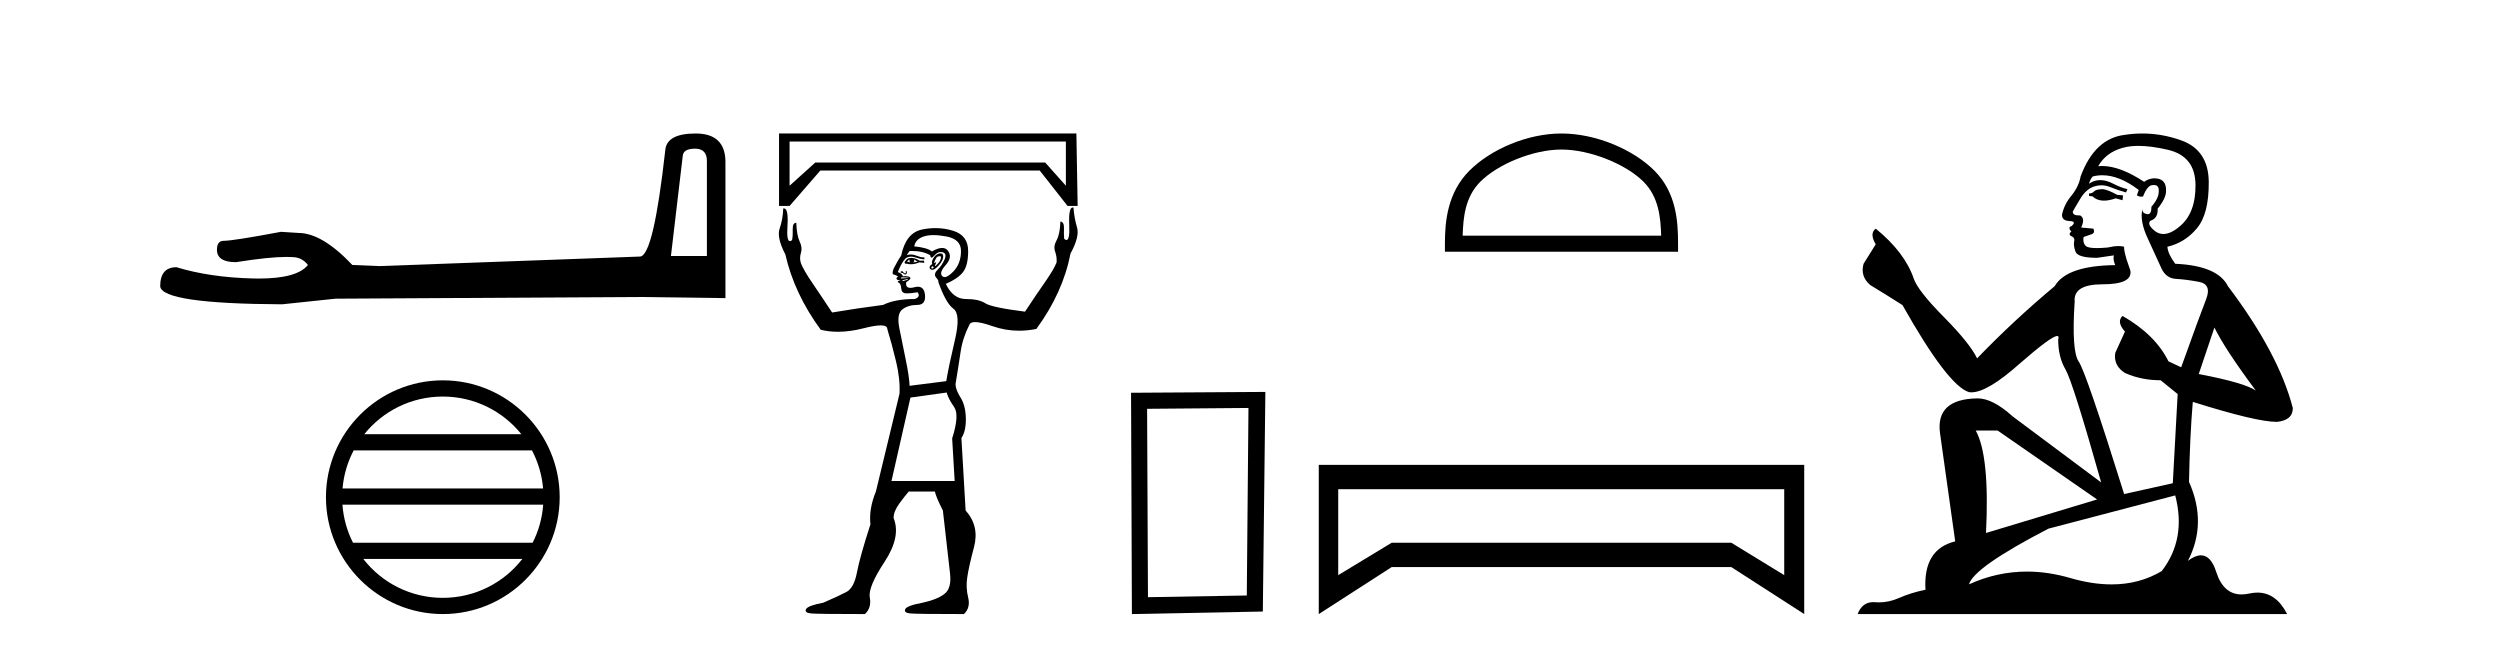 <?xml version='1.0' encoding='UTF-8' standalone='yes'?><svg xmlns='http://www.w3.org/2000/svg' xmlns:xlink='http://www.w3.org/1999/xlink' width='158.0' height='41.0' ><path d='M 43.93 9.396 Q 44.676 9.396 44.676 10.177 L 44.676 16.178 L 42.403 16.178 L 43.149 9.857 Q 43.185 9.396 43.93 9.396 ZM 43.966 8.437 Q 42.155 8.437 42.048 9.467 Q 41.303 16.178 40.45 16.214 L 23.973 16.817 L 22.269 16.746 Q 20.351 14.722 18.86 14.722 Q 18.327 14.687 17.759 14.651 Q 14.741 15.219 14.137 15.219 Q 13.711 15.219 13.711 15.788 Q 13.711 16.569 14.918 16.569 Q 16.991 16.238 18.099 16.238 Q 18.3 16.238 18.469 16.249 Q 19.073 16.249 19.463 16.746 Q 18.771 17.604 16.364 17.604 Q 16.179 17.604 15.983 17.599 Q 13.249 17.528 11.154 16.888 Q 10.124 16.888 10.124 18.096 Q 10.231 19.197 17.83 19.232 L 21.203 18.877 L 40.45 18.77 L 45.848 18.841 L 45.848 10.177 Q 45.812 8.437 43.966 8.437 Z' style='fill:#000000;stroke:none' /><path d='M 27.986 25.062 C 29.994 25.062 31.784 25.99 32.949 27.44 L 23.023 27.44 C 24.188 25.99 25.977 25.062 27.986 25.062 ZM 33.621 28.465 C 34.004 29.195 34.249 30.008 34.324 30.87 L 21.648 30.87 C 21.723 30.008 21.969 29.195 22.352 28.465 ZM 34.33 31.895 C 34.267 32.756 34.034 33.568 33.663 34.299 L 22.309 34.299 C 21.938 33.568 21.705 32.756 21.642 31.895 ZM 33.013 35.324 C 31.85 36.822 30.032 37.784 27.986 37.784 C 25.94 37.784 24.122 36.822 22.959 35.324 ZM 27.986 24.037 C 23.914 24.037 20.6 27.352 20.6 31.424 C 20.6 35.495 23.914 38.809 27.986 38.809 C 32.057 38.809 35.372 35.495 35.372 31.424 C 35.372 27.352 32.057 24.037 27.986 24.037 Z' style='fill:#000000;stroke:none' /><path d='M 67.363 8.943 L 67.363 11.738 L 66.058 10.274 L 51.524 10.274 L 49.901 11.738 L 49.901 8.943 ZM 49.235 8.437 L 49.235 13.015 L 49.901 13.015 L 51.844 10.779 L 65.712 10.779 L 67.469 13.015 L 68.108 13.015 L 68.028 8.437 ZM 57.487 16.396 Q 57.46 16.502 57.514 16.582 Q 57.407 16.556 57.327 16.529 Q 57.354 16.476 57.487 16.396 ZM 57.753 16.396 L 57.993 16.529 Q 57.833 16.582 57.7 16.582 Q 57.833 16.529 57.753 16.396 ZM 57.6 16.297 Q 57.452 16.297 57.327 16.369 L 57.168 16.556 L 57.194 16.662 L 57.274 16.662 Q 57.419 16.701 57.568 16.701 Q 57.828 16.701 58.099 16.582 L 58.419 16.609 L 58.392 16.476 L 58.126 16.476 Q 57.833 16.297 57.6 16.297 ZM 59.392 16.191 Q 59.478 16.191 59.47 16.276 Q 59.457 16.423 59.35 16.569 Q 59.244 16.715 59.137 16.795 Q 59.104 16.82 59.09 16.82 Q 59.06 16.82 59.124 16.702 Q 59.191 16.577 59.155 16.577 Q 59.14 16.577 59.111 16.596 Q 59.075 16.618 59.058 16.618 Q 59.022 16.618 59.058 16.529 Q 59.111 16.396 59.217 16.236 Q 59.329 16.191 59.392 16.191 ZM 58.924 16.822 Q 59.058 16.875 58.978 16.942 Q 58.938 16.975 58.911 16.975 Q 58.885 16.975 58.871 16.942 Q 58.845 16.875 58.924 16.822 ZM 59.444 16.011 Q 59.387 16.011 59.31 16.037 Q 59.111 16.103 58.978 16.343 Q 58.845 16.582 58.924 16.689 Q 58.765 16.769 58.751 16.888 Q 58.738 17.008 58.885 17.048 Q 58.904 17.054 58.926 17.054 Q 59.064 17.054 59.271 16.835 Q 59.51 16.582 59.577 16.383 Q 59.643 16.183 59.577 16.077 Q 59.536 16.011 59.444 16.011 ZM 57.272 17.126 Q 57.266 17.126 57.261 17.128 Q 57.221 17.141 57.247 17.195 Q 57.274 17.248 57.221 17.274 Q 57.208 17.281 57.193 17.281 Q 57.151 17.281 57.101 17.221 Q 57.034 17.141 57.034 17.141 Q 56.928 17.141 56.928 17.168 Q 56.928 17.195 56.928 17.248 Q 56.955 17.241 56.98 17.241 Q 57.054 17.241 57.114 17.301 Q 57.162 17.349 57.205 17.349 Q 57.234 17.349 57.261 17.328 Q 57.327 17.274 57.314 17.195 Q 57.303 17.126 57.272 17.126 ZM 58.998 14.859 Q 59.357 14.859 59.816 14.945 Q 60.735 15.118 60.735 15.864 Q 60.735 16.662 60.242 17.168 Q 59.908 17.511 59.702 17.511 Q 59.605 17.511 59.537 17.434 Q 59.35 17.221 59.776 16.742 Q 60.202 16.263 59.923 15.864 Q 59.787 15.67 59.543 15.67 Q 59.283 15.67 58.898 15.89 Q 58.605 15.651 57.78 15.571 Q 57.86 15.118 58.379 14.945 Q 58.638 14.859 58.998 14.859 ZM 57.022 17.525 Q 57.04 17.525 57.061 17.527 Q 57.168 17.541 57.301 17.541 Q 57.434 17.541 57.407 17.567 L 57.008 17.594 Q 56.981 17.603 56.965 17.603 Q 56.932 17.603 56.941 17.567 Q 56.952 17.525 57.022 17.525 ZM 57.407 17.62 Q 57.381 17.674 57.287 17.7 Q 57.194 17.727 57.114 17.754 Q 57.088 17.767 57.068 17.767 Q 57.048 17.767 57.034 17.754 Q 57.008 17.727 57.088 17.7 L 57.407 17.62 ZM 57.618 15.861 Q 58.328 15.861 58.791 16.13 Q 58.805 16.28 58.874 16.28 Q 58.941 16.28 59.058 16.143 Q 59.244 15.926 59.454 15.926 Q 59.515 15.926 59.577 15.943 Q 59.856 16.023 59.696 16.396 Q 59.537 16.769 59.257 17.048 Q 58.978 17.328 59.164 17.541 Q 59.35 17.754 59.297 17.807 Q 59.776 19.164 60.255 19.51 Q 60.735 19.856 60.349 21.494 Q 59.963 23.131 59.803 24.089 L 57.487 24.382 Q 57.46 23.769 57.234 22.691 Q 57.008 21.613 56.835 20.722 Q 56.662 19.83 57.034 19.55 Q 57.407 19.271 57.966 19.271 Q 58.525 19.271 58.459 18.632 Q 58.405 18.121 58.011 18.121 Q 57.913 18.121 57.793 18.153 Q 57.643 18.193 57.536 18.193 Q 57.214 18.193 57.274 17.833 Q 57.62 17.62 57.514 17.527 Q 57.431 17.455 57.203 17.455 Q 57.138 17.455 57.061 17.461 Q 57.034 17.301 56.742 17.195 Q 56.981 16.582 57.247 16.316 Q 57.407 16.22 57.586 16.22 Q 57.705 16.22 57.833 16.263 Q 58.152 16.369 58.419 16.396 L 58.419 16.263 Q 58.388 16.267 58.353 16.267 Q 58.179 16.267 57.913 16.156 Q 57.735 16.082 57.566 16.082 Q 57.431 16.082 57.301 16.13 Q 57.407 15.97 57.487 15.864 Q 57.554 15.861 57.618 15.861 ZM 59.83 24.808 Q 59.936 25.207 60.295 25.713 Q 60.655 26.218 60.176 27.709 L 60.335 30.398 L 56.342 30.398 L 57.54 25.127 L 59.83 24.808 ZM 67.793 13.113 Q 67.527 13.113 67.576 14.226 Q 67.617 15.169 67.401 15.169 Q 67.339 15.169 67.256 15.092 Q 67.23 14.825 67.243 14.426 Q 67.256 14.027 67.017 14 Q 66.99 14.799 66.777 15.185 Q 66.564 15.571 66.684 15.903 Q 66.804 16.236 66.777 16.582 Q 66.617 17.008 66.032 17.847 Q 65.446 18.685 64.781 19.697 Q 62.678 19.431 62.265 19.164 Q 61.853 18.898 61.041 18.898 Q 60.229 18.898 59.776 17.94 Q 60.522 17.62 60.854 17.208 Q 61.187 16.795 61.187 15.864 Q 61.187 14.879 60.242 14.586 Q 59.695 14.416 59.121 14.416 Q 58.704 14.416 58.272 14.506 Q 57.247 14.719 56.955 16.156 Q 56.742 16.449 56.475 16.982 Q 56.342 17.328 56.489 17.354 Q 56.635 17.381 56.768 17.487 Q 56.635 17.541 56.662 17.62 Q 56.688 17.7 56.795 17.7 Q 56.848 17.693 56.873 17.693 Q 56.936 17.693 56.822 17.74 Q 56.662 17.807 56.795 17.86 Q 56.928 17.913 56.955 18.219 Q 56.981 18.525 57.247 18.539 Q 57.285 18.541 57.328 18.541 Q 57.582 18.541 57.993 18.472 L 57.993 18.472 Q 58.206 18.765 57.806 18.898 Q 56.555 18.898 55.81 19.271 Q 54.16 19.484 52.589 19.75 Q 51.924 18.738 51.351 17.9 Q 50.779 17.061 50.619 16.636 Q 50.513 16.316 50.619 15.983 Q 50.726 15.651 50.539 15.265 Q 50.353 14.879 50.326 14.08 Q 50.087 14.08 50.1 14.493 Q 50.113 14.905 50.06 15.171 Q 49.982 15.239 49.923 15.239 Q 49.704 15.239 49.767 14.293 Q 49.842 13.17 49.543 13.17 Q 49.523 13.17 49.501 13.175 Q 49.475 13.867 49.275 14.439 Q 49.075 15.012 49.634 16.077 Q 50.193 18.552 51.87 20.841 Q 52.387 20.968 52.961 20.968 Q 53.717 20.968 54.572 20.748 Q 55.287 20.565 55.662 20.565 Q 56.076 20.565 56.076 20.788 Q 56.369 21.746 56.635 22.864 Q 56.901 23.982 56.848 24.887 L 55.357 31.063 Q 54.905 32.155 55.011 33.139 Q 54.346 35.189 54.16 36.174 Q 53.973 37.159 53.494 37.412 Q 53.015 37.665 52.03 38.091 Q 51.045 38.277 50.939 38.503 Q 50.832 38.729 51.258 38.769 Q 51.684 38.809 54.665 38.809 Q 55.091 38.41 54.972 37.758 Q 54.852 37.106 55.903 35.509 Q 56.955 33.911 56.475 32.74 Q 56.475 32.314 56.848 31.808 Q 57.221 31.303 57.434 31.063 L 59.084 31.063 Q 59.164 31.436 59.59 32.261 Q 59.936 35.322 60.042 36.241 Q 60.149 37.159 59.71 37.518 Q 59.271 37.878 58.312 38.091 Q 57.301 38.277 57.208 38.503 Q 57.114 38.729 57.527 38.769 Q 57.94 38.809 60.921 38.809 Q 61.347 38.41 61.187 37.758 Q 61.027 37.106 61.134 36.467 Q 61.214 35.881 61.56 34.564 Q 61.906 33.246 61.027 32.261 L 60.761 27.682 Q 61.054 27.257 61.041 26.445 Q 61.027 25.633 60.708 25.127 Q 60.389 24.621 60.389 24.275 Q 60.575 23.157 60.708 22.252 Q 60.841 21.347 61.267 20.522 Q 61.326 20.356 61.622 20.356 Q 61.992 20.356 62.731 20.615 Q 63.548 20.901 64.406 20.901 Q 64.945 20.901 65.499 20.788 Q 67.176 18.499 67.656 16.023 Q 68.241 14.959 68.068 14.373 Q 67.895 13.787 67.842 13.122 Q 67.816 13.113 67.793 13.113 Z' style='fill:#000000;stroke:none' /><path d='M 78.903 25.783 L 78.797 37.635 L 72.551 37.742 L 72.497 25.837 L 78.903 25.783 ZM 79.971 24.769 L 71.483 24.823 L 71.536 38.809 L 79.811 38.649 L 79.971 24.769 Z' style='fill:#000000;stroke:none' /><path d='M 98.686 9.451 C 100.499 9.451 102.767 10.382 103.865 11.48 C 104.825 12.44 104.951 13.713 104.986 14.896 L 92.44 14.896 C 92.476 13.713 92.601 12.44 93.561 11.48 C 94.659 10.382 96.874 9.451 98.686 9.451 ZM 98.686 8.437 C 96.536 8.437 94.223 9.43 92.867 10.786 C 91.477 12.176 91.319 14.007 91.319 15.377 L 91.319 15.911 L 106.053 15.911 L 106.053 15.377 C 106.053 14.007 105.949 12.176 104.559 10.786 C 103.203 9.43 100.836 8.437 98.686 8.437 Z' style='fill:#000000;stroke:none' /><path d='M 112.763 30.917 L 112.763 36.349 L 109.414 34.299 L 87.958 34.299 L 84.576 36.349 L 84.576 30.917 ZM 83.346 29.379 L 83.346 38.809 L 87.958 35.837 L 109.414 35.837 L 114.027 38.809 L 114.027 29.379 Z' style='fill:#000000;stroke:none' /><path d='M 132.913 11.955 Q 132.486 11.955 132.349 12.091 Q 132.23 12.228 132.025 12.228 L 132.025 12.382 L 132.264 12.416 Q 132.529 12.681 132.969 12.681 Q 133.294 12.681 133.716 12.535 L 134.143 12.655 L 134.177 12.348 L 133.801 12.313 Q 133.255 12.006 132.913 11.955 ZM 135.151 9.22 Q 135.939 9.22 136.979 9.46 Q 138.739 9.853 138.756 11.681 Q 138.773 13.492 137.731 14.329 Q 137.18 14.788 136.727 14.788 Q 136.338 14.788 136.022 14.449 Q 135.715 14.141 135.903 13.953 Q 136.398 13.8 136.364 13.185 Q 136.894 12.535 136.894 12.074 Q 136.926 11.27 136.155 11.27 Q 136.123 11.27 136.091 11.271 Q 135.749 11.305 135.51 11.493 Q 133.998 10.491 132.849 10.491 Q 132.725 10.491 132.606 10.503 L 132.606 10.503 Q 133.101 9.631 134.16 9.341 Q 134.592 9.22 135.151 9.22 ZM 139.951 20.701 Q 140.618 22.068 142.565 24.682 Q 141.831 24.186 138.961 23.639 L 139.951 20.701 ZM 132.868 11.076 Q 133.946 11.076 135.168 12.006 L 135.049 12.348 Q 135.192 12.431 135.327 12.431 Q 135.385 12.431 135.441 12.416 Q 135.715 11.698 136.056 11.698 Q 136.097 11.693 136.134 11.693 Q 136.463 11.693 136.432 12.108 Q 136.432 12.535 135.971 13.065 Q 135.971 13.538 135.741 13.538 Q 135.705 13.538 135.664 13.526 Q 135.356 13.458 135.407 13.185 L 135.407 13.185 Q 135.202 13.953 135.766 15.132 Q 136.313 16.328 136.603 16.96 Q 136.894 17.592 137.526 17.626 Q 138.158 17.66 138.978 17.814 Q 139.798 17.968 139.422 18.925 Q 139.046 19.881 137.85 23.212 L 137.047 22.837 Q 136.21 21.145 134.143 19.967 L 134.143 19.967 Q 133.75 20.342 134.297 20.957 L 133.682 22.307 Q 133.562 23.11 134.297 23.571 Q 135.322 24.032 136.552 24.032 L 137.628 24.904 L 137.321 30.541 L 134.246 31.224 Q 131.837 23.52 131.376 22.854 Q 130.914 22.187 131.119 19.044 Q 131.034 17.968 132.879 17.968 Q 134.792 17.968 134.639 17.097 L 134.399 16.396 Q 134.211 15.747 134.246 15.593 Q 134.095 15.552 133.896 15.552 Q 133.596 15.552 133.186 15.645 Q 132.799 15.679 132.518 15.679 Q 131.956 15.679 131.82 15.542 Q 131.615 15.337 131.683 14.978 L 132.23 14.79 Q 132.418 14.688 132.298 14.449 L 131.529 14.38 Q 131.803 13.8 131.461 13.612 Q 131.41 13.615 131.364 13.615 Q 131 13.615 131 13.373 Q 131.119 13.15 131.478 12.553 Q 131.837 11.955 132.349 11.784 Q 132.58 11.71 132.807 11.71 Q 133.102 11.71 133.391 11.835 Q 133.904 12.04 134.365 12.16 L 134.451 11.955 Q 134.024 11.852 133.562 11.613 Q 133.118 11.382 132.734 11.382 Q 132.349 11.382 132.025 11.613 Q 132.11 11.305 132.264 11.152 Q 132.56 11.076 132.868 11.076 ZM 126.251 27.21 L 132.537 31.566 L 125.516 33.684 Q 125.755 28.816 124.867 27.21 ZM 137.474 31.31 Q 138.192 34.06 136.62 36.093 Q 135.212 36.934 133.45 36.934 Q 132.24 36.934 130.863 36.537 Q 129.452 36.124 128.1 36.124 Q 126.212 36.124 124.44 36.93 Q 124.747 35.854 129.462 33.411 L 137.474 31.31 ZM 135.396 8.437 Q 134.849 8.437 134.297 8.521 Q 132.384 8.743 131.495 11.152 Q 131.376 11.801 130.914 12.365 Q 130.453 12.911 130.317 13.578 Q 130.317 13.953 130.795 13.97 Q 131.273 13.988 130.914 14.295 Q 130.761 14.329 130.795 14.449 Q 130.812 14.568 130.914 14.603 Q 130.692 14.842 130.914 14.927 Q 131.154 15.03 131.085 15.269 Q 131.034 15.525 131.171 15.901 Q 131.307 16.294 132.537 16.294 L 133.596 16.14 L 133.596 16.14 Q 133.528 16.396 133.682 16.755 Q 130.607 16.789 129.855 18.087 Q 127.276 20.24 124.952 22.649 Q 124.491 21.692 122.851 20.035 Q 121.228 18.395 120.955 17.626 Q 120.391 15.952 118.546 14.449 Q 118.136 14.756 118.546 15.44 L 117.777 16.67 Q 117.555 17.472 118.205 18.019 Q 119.195 18.617 120.237 19.283 Q 123.107 24.374 124.44 24.784 Q 124.514 24.795 124.594 24.795 Q 125.608 24.795 127.634 22.99 Q 129.643 21.235 130.017 21.235 Q 130.149 21.235 130.077 21.453 Q 130.077 22.563 130.539 23.349 Q 131 24.135 132.794 30.49 L 127.207 26.322 Q 125.943 25.177 124.987 25.177 Q 122.305 25.211 122.612 27.398 L 123.569 34.214 Q 121.536 34.709 121.69 37.272 Q 120.767 37.46 119.998 37.801 Q 119.377 38.07 118.745 38.07 Q 118.612 38.07 118.478 38.058 Q 118.432 38.055 118.387 38.055 Q 117.691 38.055 117.402 38.809 L 144.547 38.809 Q 143.854 37.452 142.67 37.452 Q 142.423 37.452 142.155 37.511 Q 141.897 37.568 141.666 37.568 Q 140.526 37.568 140.071 36.161 Q 139.734 35.096 139.1 35.096 Q 138.737 35.096 138.277 35.444 Q 139.507 33.069 138.346 30.456 Q 138.397 27.62 138.585 25.399 Q 142.599 26.663 143.898 26.663 Q 144.906 26.561 144.906 25.792 Q 144.017 22.341 140.806 18.087 Q 140.156 16.789 137.474 16.67 Q 137.013 16.055 136.979 15.593 Q 138.089 15.337 138.841 14.432 Q 139.61 13.526 139.593 11.493 Q 139.576 9.478 137.833 8.863 Q 136.627 8.437 135.396 8.437 Z' style='fill:#000000;stroke:none' /></svg>
